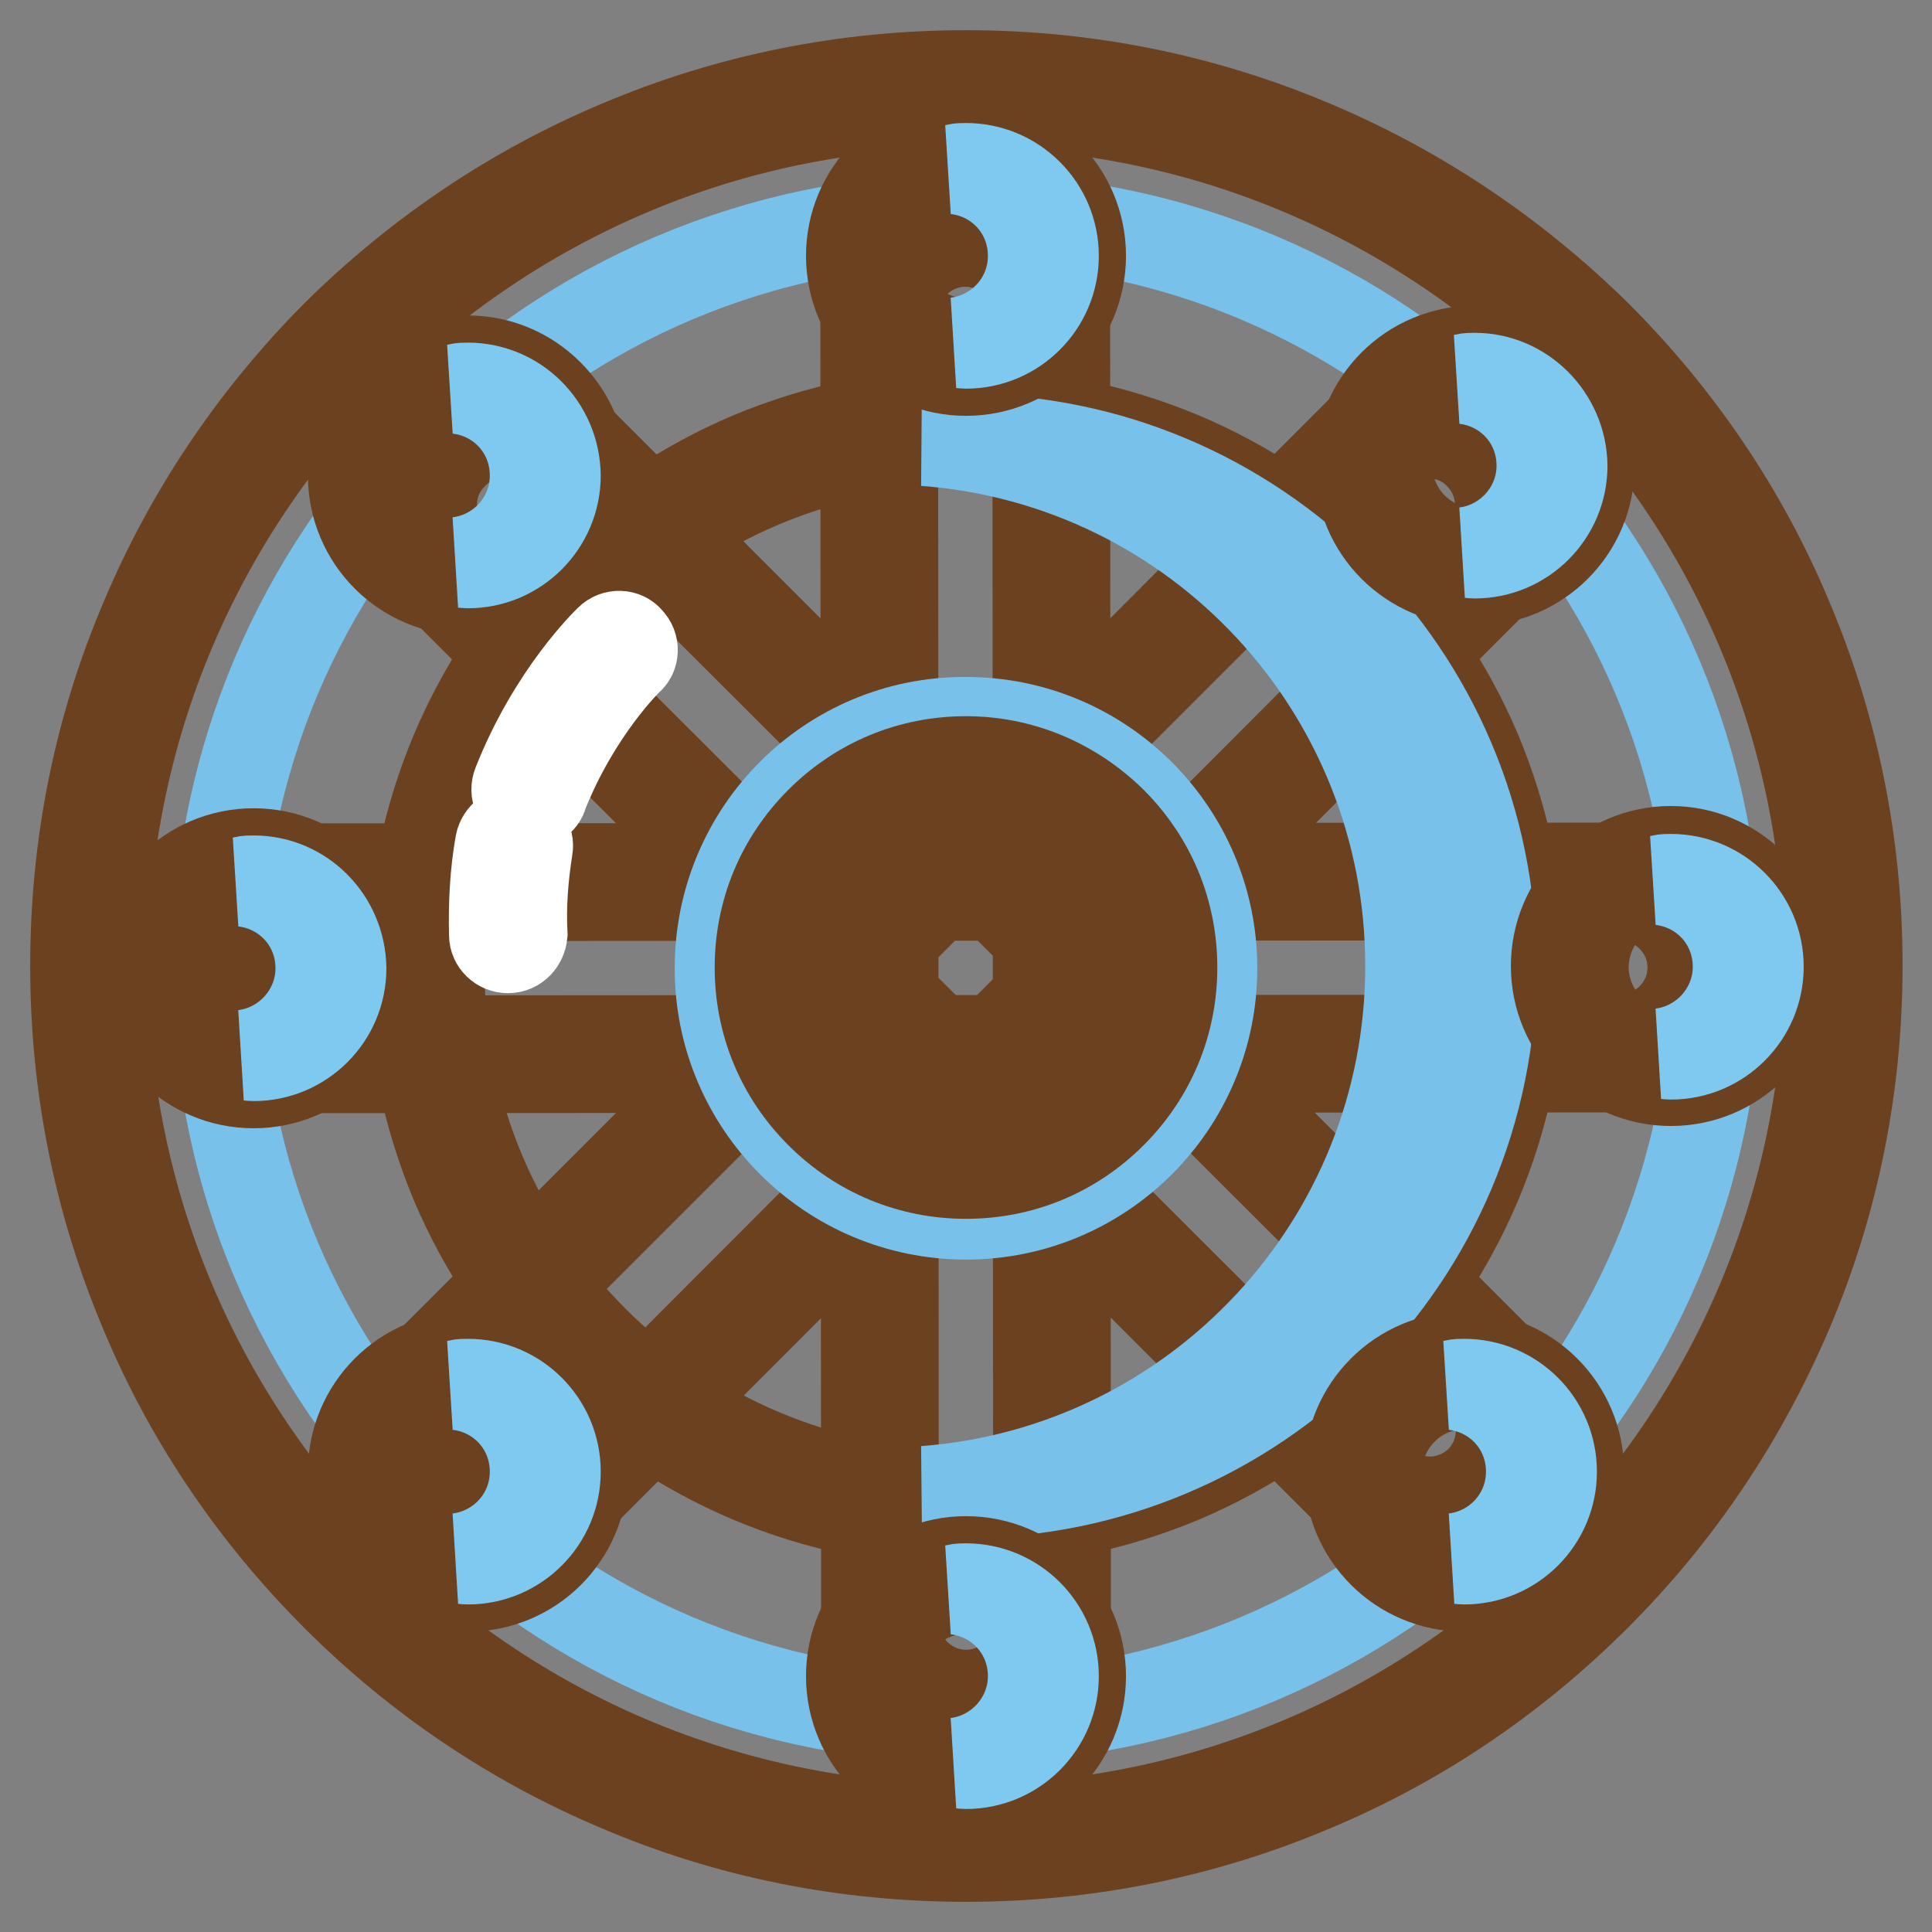 <?xml version="1.0" encoding="utf-8"?>
<!-- Svg Vector Icons : http://www.onlinewebfonts.com/icon -->
<!DOCTYPE svg PUBLIC "-//W3C//DTD SVG 1.1//EN" "http://www.w3.org/Graphics/SVG/1.1/DTD/svg11.dtd">
<svg version="1.1" xmlns="http://www.w3.org/2000/svg" xmlns:xlink="http://www.w3.org/1999/xlink" x="0px" y="0px" viewBox="0 0 256 256" enable-background="new 0 0 256 256" xml:space="preserve">
<rect x="0" y="0" width="256" height="256" fill="#808080" stroke="none"/>
<g> <path stroke-width="12" fill-opacity="0" stroke="#91c8ed"  d="M128,244.2c-15.7,0-30.9-3.1-45.2-9.1c-13.8-5.9-26.3-14.2-36.9-24.9c-10.7-10.7-19-23.1-24.9-36.9 c-6.1-14.3-9.1-29.5-9.1-45.2c0-15.7,3.1-30.9,9.1-45.2C26.8,69,35.2,56.5,45.8,45.9c10.7-10.7,23.1-19,36.9-24.9 c14.3-6.1,29.5-9.1,45.2-9.1c15.7,0,30.9,3.1,45.2,9.1c13.8,5.9,26.3,14.2,36.9,24.9c10.7,10.7,19,23.1,24.9,36.9 c6.1,14.3,9.1,29.5,9.1,45.2c0,15.7-3.1,30.9-9.1,45.2c-5.9,13.8-14.2,26.3-24.9,36.9c-10.7,10.7-23.1,19-36.9,24.9 C158.9,241.2,143.7,244.2,128,244.2z"/> <path stroke-width="12" fill-opacity="0" stroke="#6b411f"  d="M128,13.6c63.2,0,114.4,51.2,114.4,114.4c0,63.2-51.2,114.4-114.4,114.4c-63.2,0-114.4-51.2-114.4-114.4 C13.6,64.8,64.8,13.6,128,13.6 M128,10c-15.9,0-31.4,3.1-46,9.3C68,25.2,55.4,33.7,44.5,44.5C33.7,55.4,25.2,68,19.3,82 c-6.2,14.5-9.3,30-9.3,46c0,15.9,3.1,31.4,9.3,46c5.9,14.1,14.5,26.7,25.3,37.5C55.4,222.3,68,230.8,82,236.7 c14.5,6.2,30,9.3,46,9.3c15.9,0,31.4-3.1,46-9.3c14.1-5.9,26.7-14.5,37.5-25.3c10.9-10.9,19.3-23.5,25.3-37.5 c6.2-14.5,9.3-30,9.3-46c0-15.9-3.1-31.4-9.3-46c-5.9-14.1-14.5-26.7-25.3-37.5C200.6,33.7,188,25.2,174,19.3 C159.4,13.1,143.9,10,128,10z"/> <path stroke-width="12" fill-opacity="0" stroke="#78c1eb"  d="M28.8,128.3c0,54.8,44.4,99.3,99.3,99.3c54.8,0,99.3-44.4,99.3-99.3c0-54.8-44.4-99.3-99.3-99.3 C73.2,29,28.8,73.4,28.8,128.3L28.8,128.3z"/> <path stroke-width="12" fill-opacity="0" stroke="#ffffff"  d="M128,226.3c-6.3,0-11.4-5.2-11.4-11.6l-0.1-173.4c0-0.1,0-0.2,0-0.3c0.3-6.1,5.3-10.9,11.4-10.9 c6.1,0,11,4.8,11.4,10.9c0,0.1,0,0.2,0,0.3l0.1,173.4c0,3.1-1.2,6-3.3,8.2C134,225.1,131.1,226.3,128,226.3 C128.1,226.3,128,226.3,128,226.3z"/> <path stroke-width="12" fill-opacity="0" stroke="#6b411f"  d="M127.9,32c5.2,0,9.4,4.2,9.6,9.4l0.1,173.4c0,5.4-4.3,9.8-9.6,9.8c-5.3,0-9.6-4.4-9.6-9.8l-0.1-173.4 C118.6,36.1,122.8,32,127.9,32 M127.9,28.3c-3.5,0-6.7,1.3-9.2,3.8c-2.4,2.3-3.8,5.4-4,8.8c0,0.1,0,0.3,0,0.4l0.1,173.4 c0,7.4,5.9,13.4,13.2,13.4c7.3,0,13.2-6,13.2-13.4l-0.1-173.3c0-0.1,0-0.3,0-0.5c-0.2-3.3-1.6-6.4-4-8.7 C134.6,29.7,131.4,28.3,127.9,28.3z"/> <path stroke-width="12" fill-opacity="0" stroke="#ffffff"  d="M41.5,139.7c-6.4,0-11.6-5.1-11.6-11.4c0-6.3,5.2-11.4,11.6-11.4l173.4-0.1c0.1,0,0.2,0,0.3,0 c6.1,0.3,10.9,5.3,10.9,11.4c0,6.1-4.8,11-10.9,11.4c-0.1,0-0.2,0-0.3,0L41.5,139.7L41.5,139.7z"/> <path stroke-width="12" fill-opacity="0" stroke="#6b411f"  d="M214.9,118.6c5.2,0.2,9.4,4.4,9.4,9.6c0,5.2-4.2,9.4-9.4,9.6l-173.4,0.1c-5.4,0-9.8-4.3-9.8-9.6 c0-5.3,4.4-9.6,9.8-9.6L214.9,118.6 M214.9,115l-173.4,0.1c-3.6,0-6.9,1.4-9.4,3.8c-2.5,2.5-3.9,5.8-3.9,9.4 c0,7.3,6,13.2,13.4,13.2l173.4-0.1c0.1,0,0.3,0,0.4,0c3.3-0.2,6.4-1.6,8.8-4c2.4-2.5,3.8-5.8,3.8-9.2c0-3.4-1.3-6.7-3.8-9.2 c-2.3-2.4-5.5-3.8-8.8-4C215.2,115,215,115,214.9,115z"/> <path stroke-width="12" fill-opacity="0" stroke="#ffffff"  d="M66.7,200.9c-3,0-5.9-1.2-8-3.3c-2.2-2.1-3.3-5.1-3.3-8.1c0-3.1,1.3-5.9,3.4-8.2L181.3,58.7 c0.1-0.1,0.1-0.1,0.2-0.2c2.1-1.9,4.9-3,7.8-3c3,0,5.9,1.2,8,3.3c4.3,4.3,4.4,11.2,0.3,15.8c0,0.1-0.1,0.1-0.2,0.2L75,197.5 C72.7,199.7,69.8,200.9,66.7,200.9z"/> <path stroke-width="12" fill-opacity="0" stroke="#6b411f"  d="M189.3,57.4c2.4,0,4.9,0.9,6.7,2.8c3.7,3.7,3.7,9.6,0.1,13.4L73.7,196.2c-2,2-4.5,2.9-7,2.9 c-2.4,0-4.9-0.9-6.7-2.8c-3.8-3.7-3.7-9.9,0.1-13.7L182.7,60C184.5,58.2,186.9,57.4,189.3,57.4 M189.3,53.7c-3.3,0-6.5,1.2-8.9,3.4 c-0.1,0.1-0.2,0.2-0.3,0.3L57.5,180.1c-5.2,5.2-5.3,13.7-0.1,18.8c2.5,2.5,5.8,3.8,9.3,3.8c3.6,0,7-1.4,9.6-4L198.8,76.1 c0.1-0.1,0.2-0.2,0.3-0.3c2.2-2.5,3.4-5.7,3.4-9c0-3.5-1.4-6.7-3.8-9.2C196.1,55.1,192.8,53.7,189.3,53.7L189.3,53.7z"/> <path stroke-width="12" fill-opacity="0" stroke="#ffffff"  d="M189.4,200.9c-2.9,0-5.6-1.1-7.8-3c-0.1,0-0.1-0.1-0.2-0.2L58.8,75.2c-2.2-2.2-3.4-5.1-3.4-8.2 c0-3.1,1.1-6,3.3-8.1c2.1-2.1,5-3.3,8-3.3c3.1,0,6.1,1.2,8.3,3.4l122.7,122.5c0.1,0.1,0.1,0.1,0.2,0.2c4.1,4.6,4,11.5-0.3,15.8 C195.3,199.7,192.4,200.9,189.4,200.9z"/> <path stroke-width="12" fill-opacity="0" stroke="#6b411f"  d="M66.6,57.4c2.5,0,5.1,1,7,2.9l122.7,122.5c3.5,3.8,3.5,9.7-0.1,13.4c-1.8,1.8-4.3,2.8-6.7,2.8 c-2.4,0-4.8-0.9-6.7-2.6L60.1,73.9c-3.8-3.8-3.9-10-0.1-13.7C61.7,58.4,64.1,57.4,66.6,57.4 M66.6,53.8c-3.5,0-6.8,1.4-9.3,3.8 c-5.1,5.2-5.1,13.6,0.1,18.8L180.1,199c0.1,0.1,0.2,0.2,0.3,0.3c2.5,2.2,5.6,3.4,8.9,3.4c3.5,0,6.8-1.4,9.3-3.8 c2.4-2.4,3.8-5.7,3.8-9.2c0-3.3-1.2-6.5-3.4-9c-0.1-0.1-0.2-0.2-0.3-0.3L76.1,57.8C73.6,55.2,70.2,53.8,66.6,53.8L66.6,53.8z"/> <path stroke-width="12" fill-opacity="0" stroke="#91c8ed"  d="M128,199.8c-19.1,0-37.1-7.5-50.6-21c-13.5-13.5-21-31.5-21-50.6c0-19.2,7.5-37.1,21-50.6 c13.5-13.5,31.5-21,50.6-21c19.2,0,37.1,7.5,50.6,21c13.5,13.5,21,31.5,21,50.6c0,19.2-7.5,37.1-21,50.6 C165.1,192.4,147.1,199.8,128,199.8z"/> <path stroke-width="12" fill-opacity="0" stroke="#6b411f"  d="M128,58.5c38.5,0,69.8,31.2,69.8,69.8c0,38.6-31.2,69.8-69.8,69.8c-38.6,0-69.8-31.3-69.8-69.8 C58.2,89.7,89.5,58.5,128,58.5 M128,54.8c-9.9,0-19.5,2-28.6,5.8c-8.7,3.7-16.6,9-23.3,15.7c-6.8,6.8-12,14.6-15.7,23.3 c-3.8,9-5.8,18.7-5.8,28.6s2,19.5,5.8,28.6c3.7,8.7,9,16.6,15.7,23.3c6.8,6.8,14.6,12,23.3,15.7c9,3.8,18.7,5.8,28.6,5.8 s19.5-2,28.6-5.8c8.7-3.7,16.6-9,23.3-15.7c6.8-6.8,12-14.6,15.7-23.3c3.8-9,5.8-18.7,5.8-28.6s-2-19.5-5.8-28.6 c-3.7-8.7-9-16.6-15.7-23.3c-6.8-6.8-14.6-12-23.3-15.7C147.5,56.8,137.9,54.8,128,54.8L128,54.8z"/> <path stroke-width="12" fill-opacity="0" stroke="#78c1eb"  d="M127.8,58.2c-1.8,0-3.6,0.1-5.3,0.2c36.1,2.7,64.4,32.8,64.4,69.6c0,36.8-28.4,66.9-64.4,69.6 c1.8,0.1,3.5,0.2,5.3,0.2c38.5,0,69.8-31.2,69.8-69.8C197.6,89.4,166.3,58.2,127.8,58.2z"/> <path stroke-width="12" fill-opacity="0" stroke="#78c1eb"  d="M95.4,128.3c0,18,14.6,32.6,32.6,32.6c18,0,32.6-14.6,32.6-32.6c0,0,0,0,0,0c0-18-14.6-32.6-32.6-32.6 C110,95.6,95.4,110.2,95.4,128.3C95.4,128.2,95.4,128.2,95.4,128.3z"/> <path stroke-width="12" fill-opacity="0" stroke="#ffffff"  d="M128,153.7c-14.1,0-25.5-11.4-25.5-25.5c0-14.1,11.4-25.5,25.5-25.5c14,0,25.5,11.4,25.5,25.5 C153.5,142.3,142.1,153.7,128,153.7z"/> <path stroke-width="12" fill-opacity="0" stroke="#6b411f"  d="M128,104.6c13.1,0,23.7,10.6,23.7,23.7c0,13.1-10.6,23.7-23.7,23.7s-23.7-10.6-23.7-23.7 C104.3,115.2,114.9,104.6,128,104.6 M128,100.9c-7.3,0-14.1,2.8-19.3,8s-8,12-8,19.3c0,7.3,2.8,14.1,8,19.3s12,8,19.3,8 s14.1-2.8,19.3-8c5.2-5.2,8-12,8-19.3c0-7.3-2.8-14.1-8-19.3C142.1,103.8,135.3,100.9,128,100.9L128,100.9z"/> <path stroke-width="12" fill-opacity="0" stroke="#bde1f6"  d="M128,47.2c-7.4,0-13.4-6-13.4-13.4s6-13.4,13.4-13.4c7.4,0,13.4,6,13.4,13.4S135.3,47.2,128,47.2z"/> <path stroke-width="12" fill-opacity="0" stroke="#6b411f"  d="M128,22.3c6.4,0,11.6,5.2,11.6,11.6c0,6.4-5.2,11.6-11.6,11.6s-11.6-5.2-11.6-11.6 C116.4,27.5,121.6,22.3,128,22.3 M128,18.7c-8.4,0-15.2,6.8-15.2,15.2c0,8.4,6.8,15.2,15.2,15.2c8.4,0,15.2-6.8,15.2-15.2 C143.2,25.5,136.4,18.7,128,18.7z"/> <path stroke-width="12" fill-opacity="0" stroke="#7ec9f0"  d="M128,22.3c-0.4,0-0.9,0-1.3,0.1c5.8,0.7,10.2,5.5,10.2,11.5s-4.5,10.8-10.2,11.5c0.4,0,0.9,0.1,1.3,0.1 c6.4,0,11.6-5.2,11.6-11.6C139.6,27.5,134.4,22.3,128,22.3z"/> <path stroke-width="12" fill-opacity="0" stroke="#bde1f6"  d="M128,235.4c-7.4,0-13.4-6-13.4-13.4s6-13.4,13.4-13.4c7.4,0,13.4,6,13.4,13.4 C141.4,229.4,135.3,235.4,128,235.4z"/> <path stroke-width="12" fill-opacity="0" stroke="#6b411f"  d="M128,210.5c6.4,0,11.6,5.2,11.6,11.6c0,6.4-5.2,11.6-11.6,11.6s-11.6-5.2-11.6-11.6 C116.4,215.7,121.6,210.5,128,210.5 M128,206.9c-8.4,0-15.2,6.8-15.2,15.2c0,8.4,6.8,15.2,15.2,15.2c8.4,0,15.2-6.8,15.2-15.2 C143.2,213.7,136.4,206.9,128,206.9z"/> <path stroke-width="12" fill-opacity="0" stroke="#7ec9f0"  d="M128,210.5c-0.4,0-0.9,0-1.3,0.1c5.8,0.7,10.2,5.5,10.2,11.5c0,5.9-4.5,10.8-10.2,11.5 c0.4,0,0.9,0.1,1.3,0.1c6.4,0,11.6-5.2,11.6-11.6C139.6,215.7,134.4,210.5,128,210.5z"/> <path stroke-width="12" fill-opacity="0" stroke="#bde1f6"  d="M194,208.3c-7.4,0-13.4-6-13.4-13.4s6-13.4,13.4-13.4s13.4,6,13.4,13.4S201.4,208.3,194,208.3z"/> <path stroke-width="12" fill-opacity="0" stroke="#6b411f"  d="M194,183.4c6.4,0,11.6,5.2,11.6,11.6c0,6.4-5.2,11.6-11.6,11.6c-6.4,0-11.6-5.2-11.6-11.6 C182.5,188.6,187.6,183.4,194,183.4 M194,179.8c-8.4,0-15.2,6.8-15.2,15.2c0,8.4,6.8,15.2,15.2,15.2c8.4,0,15.2-6.8,15.2-15.2 C209.2,186.6,202.4,179.8,194,179.8z"/> <path stroke-width="12" fill-opacity="0" stroke="#7ec9f0"  d="M194,183.4c-0.4,0-0.9,0-1.3,0.1c5.8,0.7,10.2,5.5,10.2,11.5s-4.5,10.8-10.2,11.5c0.4,0,0.9,0.1,1.3,0.1 c6.4,0,11.6-5.2,11.6-11.6C205.6,188.6,200.4,183.4,194,183.4z"/> <path stroke-width="12" fill-opacity="0" stroke="#bde1f6"  d="M62,76.3c-7.4,0-13.4-6-13.4-13.4s6-13.4,13.4-13.4s13.4,6,13.4,13.4S69.3,76.3,62,76.3z"/> <path stroke-width="12" fill-opacity="0" stroke="#6b411f"  d="M62,51.4c6.4,0,11.6,5.2,11.6,11.6c0,6.4-5.2,11.6-11.6,11.6s-11.6-5.2-11.6-11.6 C50.4,56.5,55.6,51.4,62,51.4 M62,47.8c-8.4,0-15.2,6.8-15.2,15.2c0,8.4,6.8,15.2,15.2,15.2c8.4,0,15.2-6.8,15.2-15.2 C77.1,54.6,70.3,47.8,62,47.8z"/> <path stroke-width="12" fill-opacity="0" stroke="#7ec9f0"  d="M62,51.4c-0.4,0-0.9,0-1.3,0.1c5.8,0.7,10.2,5.5,10.2,11.5s-4.5,10.8-10.2,11.5c0.4,0,0.9,0.1,1.3,0.1 c6.4,0,11.6-5.2,11.6-11.6C73.5,56.5,68.3,51.4,62,51.4z"/> <path stroke-width="12" fill-opacity="0" stroke="#bde1f6"  d="M221.4,141.4c-7.4,0-13.4-6-13.4-13.4c0-7.4,6-13.4,13.4-13.4s13.4,6,13.4,13.4 C234.8,135.4,228.8,141.4,221.4,141.4z"/> <path stroke-width="12" fill-opacity="0" stroke="#6b411f"  d="M221.4,116.5c6.4,0,11.6,5.2,11.6,11.6c0,6.4-5.2,11.6-11.6,11.6s-11.6-5.2-11.6-11.6 C209.9,121.7,215,116.5,221.4,116.5 M221.4,112.8c-8.4,0-15.2,6.8-15.2,15.2c0,8.4,6.8,15.2,15.2,15.2s15.2-6.8,15.2-15.2 C236.6,119.7,229.8,112.8,221.4,112.8z"/> <path stroke-width="12" fill-opacity="0" stroke="#7ec9f0"  d="M221.4,116.5c-0.4,0-0.9,0-1.3,0.1c5.8,0.7,10.2,5.5,10.2,11.5c0,5.9-4.5,10.8-10.2,11.5 c0.4,0,0.9,0.1,1.3,0.1c6.4,0,11.6-5.2,11.6-11.6C233,121.7,227.8,116.5,221.4,116.5z"/> <path stroke-width="12" fill-opacity="0" stroke="#bde1f6"  d="M33.6,141.6c-7.4,0-13.4-6-13.4-13.4c0-7.4,6-13.4,13.4-13.4s13.4,6,13.4,13.4 C46.9,135.6,41,141.6,33.6,141.6z"/> <path stroke-width="12" fill-opacity="0" stroke="#6b411f"  d="M33.6,116.7c6.4,0,11.6,5.2,11.6,11.6c0,6.4-5.2,11.6-11.6,11.6c-6.4,0-11.6-5.2-11.6-11.6 C22,121.9,27.2,116.7,33.6,116.7 M33.6,113.1c-8.4,0-15.2,6.8-15.2,15.2c0,8.4,6.8,15.2,15.2,15.2c8.4,0,15.2-6.8,15.2-15.2 C48.8,119.9,42,113.1,33.6,113.1z"/> <path stroke-width="12" fill-opacity="0" stroke="#7ec9f0"  d="M33.6,116.7c-0.4,0-0.9,0-1.3,0.1c5.8,0.7,10.2,5.5,10.2,11.5c0,5.9-4.5,10.8-10.2,11.5 c0.4,0,0.9,0.1,1.3,0.1c6.4,0,11.6-5.2,11.6-11.6C45.1,121.9,40,116.7,33.6,116.7z"/> <path stroke-width="12" fill-opacity="0" stroke="#bde1f6"  d="M195.4,75c-7.4,0-13.4-6-13.4-13.4c0-7.4,6-13.4,13.4-13.4s13.4,6,13.4,13.4C208.7,69.1,202.7,75,195.4,75z "/> <path stroke-width="12" fill-opacity="0" stroke="#6b411f"  d="M195.4,50.1c6.4,0,11.6,5.2,11.6,11.6c0,6.4-5.2,11.6-11.6,11.6c-6.4,0-11.6-5.2-11.6-11.6 C183.8,55.3,189,50.1,195.4,50.1 M195.4,46.5c-8.4,0-15.2,6.8-15.2,15.2c0,8.4,6.8,15.2,15.2,15.2c8.4,0,15.2-6.8,15.2-15.2 C210.5,53.3,203.7,46.5,195.4,46.5z"/> <path stroke-width="12" fill-opacity="0" stroke="#7ec9f0"  d="M195.4,50.1c-0.4,0-0.9,0-1.3,0.1c5.8,0.7,10.2,5.5,10.2,11.5c0,5.9-4.5,10.8-10.2,11.5 c0.4,0,0.9,0.1,1.3,0.1c6.4,0,11.6-5.2,11.6-11.6C206.9,55.3,201.7,50.1,195.4,50.1z"/> <path stroke-width="12" fill-opacity="0" stroke="#bde1f6"  d="M62,208.3c-7.4,0-13.4-6-13.4-13.4s6-13.4,13.4-13.4c7.4,0,13.4,6,13.4,13.4S69.4,208.3,62,208.3z"/> <path stroke-width="12" fill-opacity="0" stroke="#6b411f"  d="M62,183.4c6.4,0,11.6,5.2,11.6,11.6c0,6.4-5.2,11.6-11.6,11.6c-6.4,0-11.6-5.2-11.6-11.6 C50.5,188.6,55.7,183.4,62,183.4 M62,179.8c-8.4,0-15.2,6.8-15.2,15.2c0,8.4,6.8,15.2,15.2,15.2c8.4,0,15.2-6.8,15.2-15.2 C77.2,186.6,70.4,179.8,62,179.8z"/> <path stroke-width="12" fill-opacity="0" stroke="#7ec9f0"  d="M62,183.4c-0.4,0-0.9,0-1.3,0.1c5.8,0.7,10.2,5.5,10.2,11.5s-4.5,10.8-10.2,11.5c0.4,0,0.9,0.1,1.3,0.1 c6.4,0,11.6-5.2,11.6-11.6C73.6,188.6,68.4,183.4,62,183.4z"/> <path stroke-width="12" fill-opacity="0" stroke="#ffffff"  d="M67.3,125.6c-1,0-1.8-0.8-1.8-1.7c-0.1-4.1,0.1-8.2,0.8-12.1c0.2-1,1.1-1.7,2.1-1.5c1,0.2,1.7,1.1,1.5,2.1 c-0.6,3.8-0.9,7.6-0.7,11.4C69.1,124.7,68.4,125.6,67.3,125.6C67.3,125.6,67.3,125.6,67.3,125.6z"/> <path stroke-width="12" fill-opacity="0" stroke="#ffffff"  d="M70.3,106.4c-0.2,0-0.4,0-0.7-0.1c-0.9-0.4-1.4-1.4-1-2.4C73.3,92,80.5,85.1,80.8,84.8 c0.7-0.7,1.9-0.7,2.5,0.1c0.7,0.7,0.7,1.9-0.1,2.5c-0.1,0.1-6.9,6.7-11.3,17.8C71.8,105.9,71.1,106.4,70.3,106.4z"/></g>
</svg>